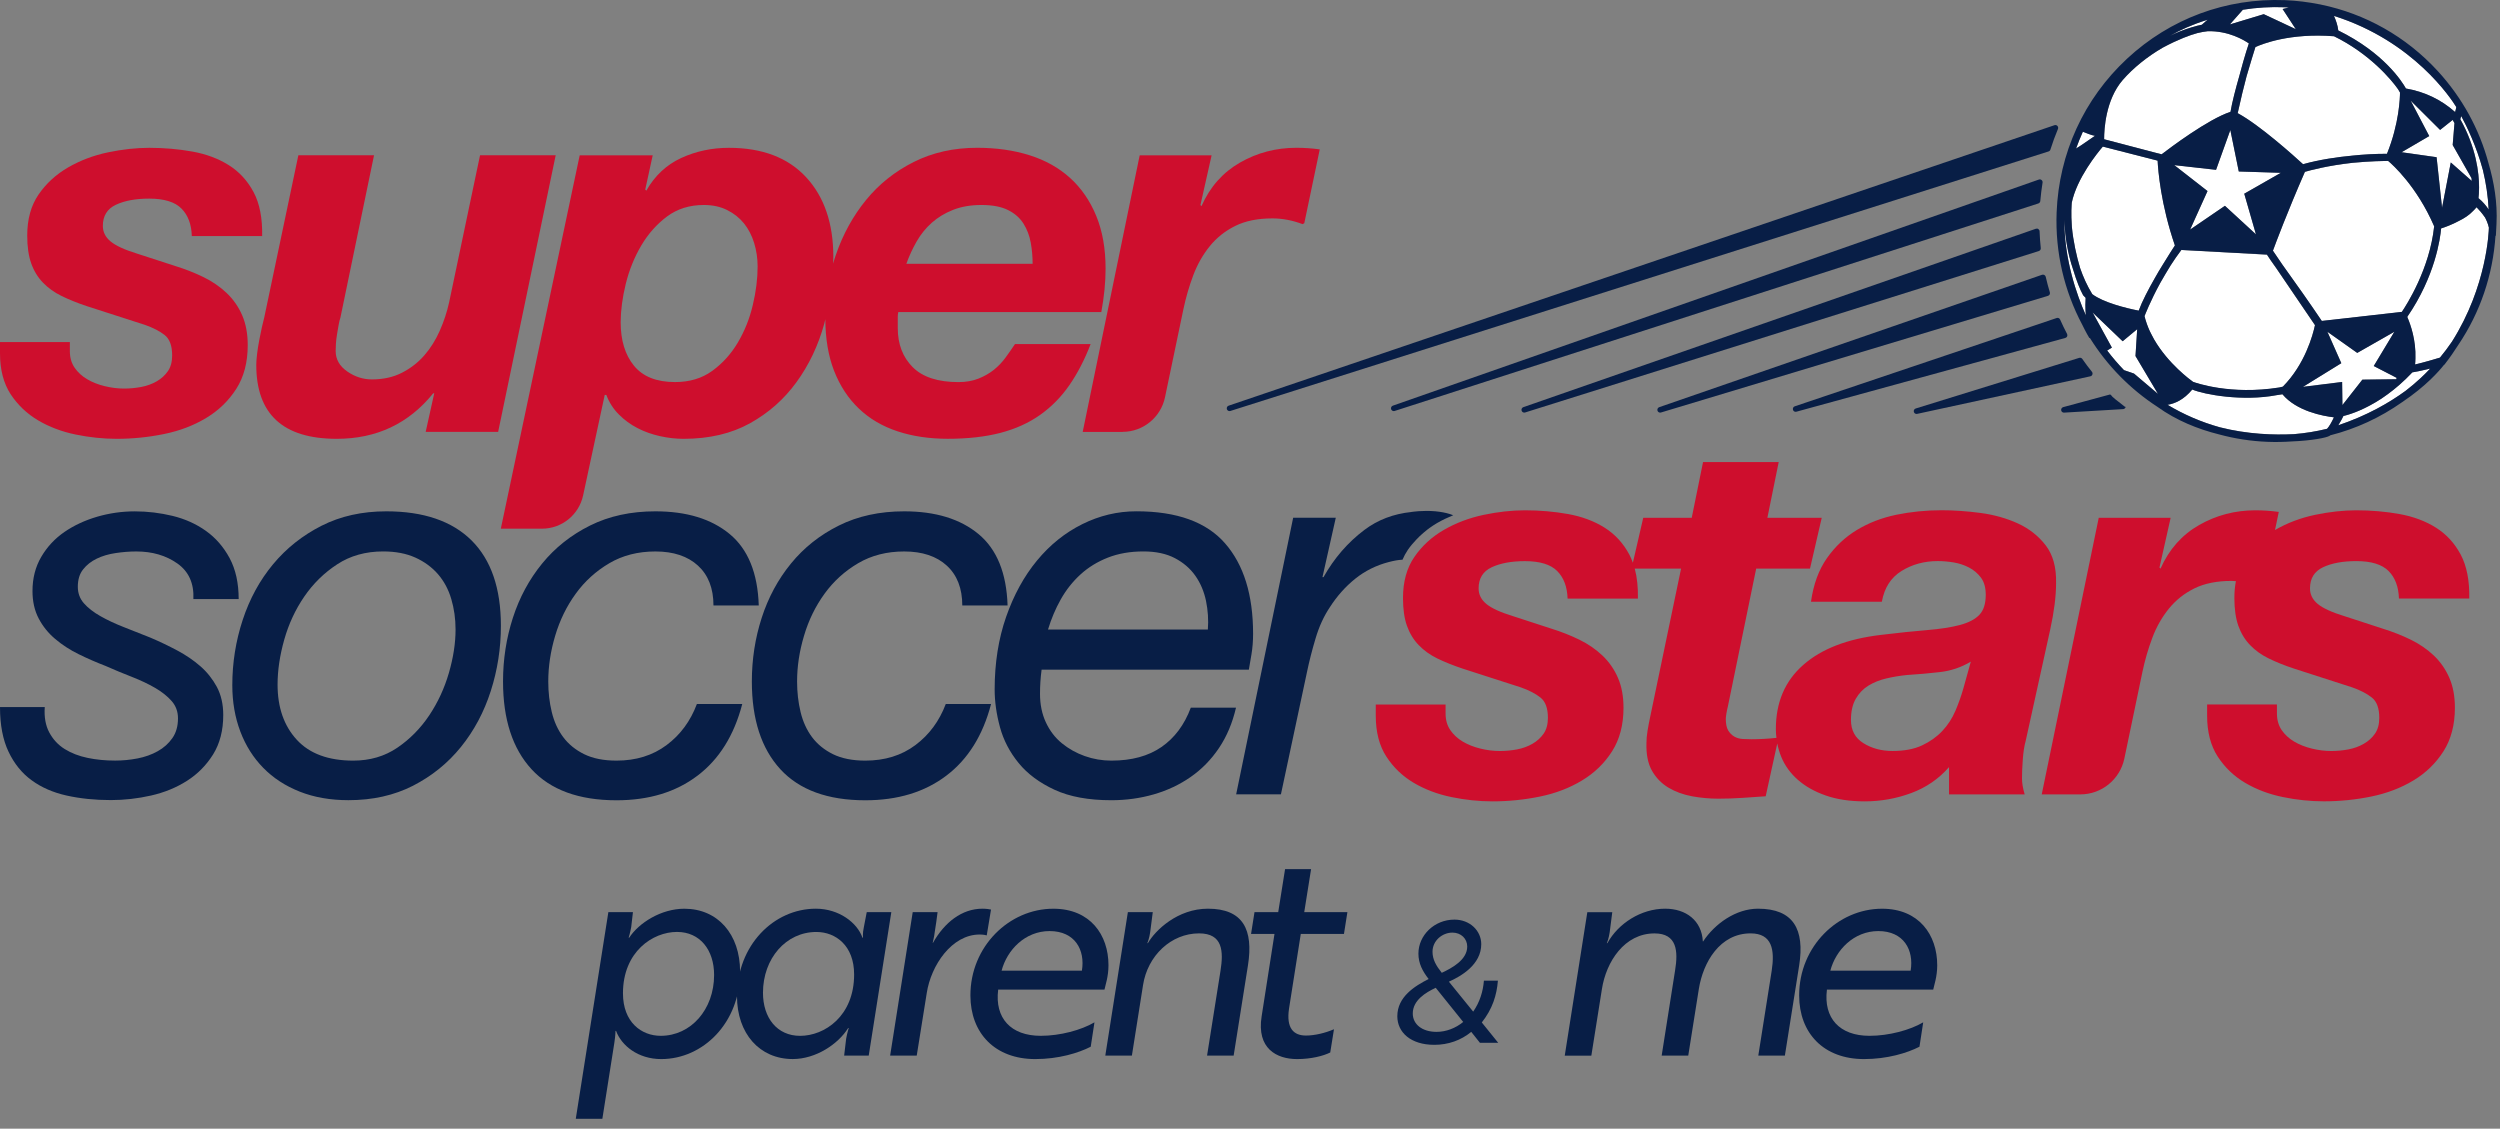 <svg xmlns="http://www.w3.org/2000/svg" width="237" height="107" viewBox="0 0 237 107" fill="none"><rect x="0" y="0" width="237" height="107" fill="#808080" stroke="none"/><g clip-path="url(#clip0_2786_29)"><path d="M196.412 21.497C196.542 22.868 196.851 24.261 197.195 25.411C197.476 26.236 197.851 27.077 198.347 27.881L198.35 27.884C199.368 28.67 201.607 29.229 202.75 29.447C203.067 28.576 203.666 27.435 204.279 26.361C204.509 25.951 204.76 25.52 205.038 25.08C205.564 24.215 206.011 23.527 206.18 23.266C204.841 19.372 204.587 16.141 204.542 15.227L204.24 15.148C203.137 14.866 199.661 13.974 199.347 13.895C198.827 14.502 196.893 16.887 196.4 19.221L196.403 19.227L196.394 19.327C196.391 19.351 196.316 20.216 196.412 21.497Z" fill="white"></path><path d="M232.682 11.67C232.639 11.591 232.597 11.513 232.549 11.434L232.512 11.367L231.319 12.317L228.526 9.537L230.291 12.899L227.668 14.432L230.989 14.905L231.506 19.694L232.334 15.4L234.32 17.151C234.314 17.069 234.311 16.981 234.301 16.893L232.512 13.746L232.682 11.67Z" fill="white"></path><path d="M196.811 14.08C197.437 13.707 197.999 13.267 198.603 12.875C198.18 12.805 197.836 12.62 197.455 12.49C197.219 13.012 197.004 13.543 196.811 14.08Z" fill="white"></path><path d="M210.081 16.095L206.119 15.652L209.272 18.11L207.621 21.764L210.922 19.509L213.865 22.216L212.753 18.362L216.226 16.38L212.236 16.256L211.435 12.323L210.081 16.095Z" fill="white"></path><path d="M234.999 18.814C235.398 19.151 235.701 19.518 235.93 19.867C235.864 18.595 235.679 17.345 235.386 16.128C234.761 13.81 233.824 11.913 233.331 11.006C233.304 11.097 233.271 11.194 233.238 11.297C234.737 13.989 235.021 16.374 235.021 17.779C235.021 18.228 234.993 18.562 234.966 18.783L234.999 18.814Z" fill="white"></path><path d="M234.776 19.645C234.673 19.773 234.555 19.897 234.431 20.016C234.078 20.395 233.609 20.695 233.132 20.929C232.437 21.305 231.76 21.548 231.418 21.654C231.337 22.604 230.853 26.179 228.215 30.03C228.215 30.039 228.212 30.045 228.212 30.054C228.532 30.797 229.04 32.254 228.982 33.969C228.979 34.202 228.964 34.39 228.949 34.551C229.786 34.36 230.877 34.032 231.309 33.902C231.714 33.413 232.095 32.907 232.449 32.385C235.785 27.113 235.939 21.885 235.945 21.576C235.93 21.503 235.846 21.117 235.592 20.632C235.284 20.189 234.993 19.864 234.776 19.645Z" fill="white"></path><path d="M199.474 13.161V13.203C199.821 13.294 202.877 14.098 204.258 14.46L204.926 14.63C205.666 14.059 209.311 11.304 211.454 10.603C211.602 9.711 211.949 8.381 212.306 7.143C212.814 5.216 213.185 4.145 213.191 4.13L213.194 4.118C212.693 3.775 211.236 2.91 209.29 2.962C208.975 2.995 208.649 3.056 208.314 3.138C207.621 3.326 206.53 3.717 205.025 4.521C203.602 5.347 202.242 6.427 201.23 7.598C199.61 9.474 199.474 12.275 199.474 13.161Z" fill="white"></path><path d="M208.734 2.348L209.278 1.872C207.788 2.333 206.621 2.873 205.72 3.398C206.4 3.068 207.083 2.798 207.742 2.603C208.165 2.467 208.495 2.391 208.734 2.348Z" fill="white"></path><path d="M217.459 41.157C218.526 41.069 219.577 40.9 220.605 40.648C220.813 40.432 221.061 39.98 221.255 39.561C220.212 39.44 217.716 38.979 216.374 37.373C216.189 37.404 216.008 37.431 215.827 37.458C212.587 38.071 208.948 37.401 207.827 36.924C207.02 37.904 206.162 38.266 205.479 38.372C207.011 39.294 208.679 40.02 210.447 40.505C213.046 41.17 215.582 41.255 217.459 41.157Z" fill="white"></path><path d="M226.344 37.379C225.951 37.674 225.564 37.925 225.187 38.144C223.73 39.009 222.585 39.337 222.155 39.437C222.083 39.604 221.938 39.883 221.666 40.317C224.41 39.394 226.516 38.174 228.049 37.051C228.541 36.672 229.022 36.269 229.481 35.841C229.795 35.549 230.095 35.246 230.385 34.94C229.484 35.161 228.916 35.261 228.689 35.297C227.888 36.15 227.091 36.833 226.344 37.379Z" fill="white"></path><path d="M197.694 28.901C197.694 28.682 197.706 28.461 197.718 28.236C197.639 28.163 197.567 28.091 197.503 28.015L197.485 27.994L197.47 27.969C197.192 27.465 196.853 26.622 196.545 25.593C195.983 23.945 195.781 22.38 195.714 21.211C195.705 21.072 195.696 20.929 195.69 20.79C195.69 20.796 195.69 20.805 195.69 20.811C195.69 24.61 196.866 27.942 197.733 29.89C197.709 29.578 197.694 29.244 197.694 28.901Z" fill="white"></path><path d="M223.074 14.751C224.047 14.651 225.129 14.581 226.29 14.584C227.456 11.707 227.523 9.24 227.523 8.776V8.77C227.499 8.721 227.435 8.612 227.338 8.457C226.71 7.559 224.64 5.089 221.273 3.441C221.27 3.441 221.267 3.438 221.264 3.438C217.093 3.11 214.452 4.172 213.817 4.464C213.648 4.995 213.312 6.069 212.98 7.228C212.726 8.184 212.436 9.358 212.137 10.73C214.237 11.862 217.507 14.812 218.335 15.573C219.91 15.13 221.62 14.887 223.074 14.751Z" fill="white"></path><path d="M204.209 32.193C205.545 34.496 207.658 36.035 207.897 36.205C208.135 36.296 211.442 37.48 216.081 36.739C216.186 36.715 216.292 36.691 216.398 36.663L216.41 36.66C218.504 34.545 219.251 31.781 219.456 30.828L215.784 25.426C215.37 24.841 215.071 24.416 214.902 24.143C214.588 24.128 207.706 23.751 206.787 23.703C206.419 24.191 206.074 24.689 205.76 25.183C205.458 25.678 205.119 26.243 204.79 26.822C203.829 28.576 203.309 29.942 203.3 29.966L203.294 29.984C203.412 30.479 203.587 30.952 203.792 31.404C203.916 31.641 204.052 31.908 204.209 32.193Z" fill="white"></path><path d="M230.759 21.457C229.118 17.658 226.8 15.597 226.395 15.257C226.021 15.257 224.697 15.275 223.05 15.433C220.647 15.694 218.928 16.168 218.504 16.292C216.815 20.155 215.727 23.068 215.473 23.769C215.521 23.845 215.875 24.364 216.365 25.083C216.501 25.274 216.646 25.475 216.8 25.693C217.652 26.883 218.813 28.509 220.106 30.427C221.037 30.321 227.426 29.602 227.698 29.571C228.133 28.925 230.333 25.508 230.759 21.457Z" fill="white"></path><path d="M221.261 1.508C221.442 1.917 221.623 2.427 221.666 2.885C225.99 5.004 227.713 7.735 228.082 8.39C229.883 8.703 231.412 9.443 232.745 10.621C232.815 10.378 232.842 10.232 232.857 10.15C232.382 9.373 228.81 3.896 221.261 1.508Z" fill="white"></path><path d="M222.062 38.399L223.953 35.989L227.169 35.95C227.187 35.877 227.184 35.889 227.199 35.816L225.032 34.697L226.988 31.447L223.467 33.453L220.635 31.447L221.956 34.427L218.32 36.669L222.034 36.205L222.062 38.399Z" fill="white"></path><path d="M204.578 37.343L202.445 33.753L202.605 31.207L201.227 32.351L198.389 29.632C198.389 29.632 198.389 29.632 198.386 29.635L200.208 32.955L199.758 33.228C200.253 33.881 200.785 34.5 201.354 35.088L202.303 35.413L204.578 37.343Z" fill="white"></path><path d="M212.623 0.923L211.393 2.315L214.603 1.344L217.643 2.768L216.392 0.856L216.984 0.713C216.851 0.707 216.718 0.692 216.582 0.689C215.247 0.634 213.92 0.716 212.623 0.923Z" fill="white"></path><path d="M112.888 67.088C112.284 68.711 111.356 69.952 110.111 70.814C108.865 71.676 107.282 72.107 105.363 72.107C104.486 72.107 103.646 71.964 102.836 71.676C102.029 71.388 101.304 70.984 100.663 70.459C100.023 69.934 99.518 69.275 99.149 68.481C98.777 67.685 98.593 66.781 98.593 65.768C98.593 64.991 98.644 64.229 98.744 63.486H118.391C118.458 63.112 118.543 62.624 118.642 62.014C118.742 61.407 118.793 60.764 118.793 60.087C118.793 56.4 117.911 53.544 116.14 51.514C114.372 49.484 111.57 48.471 107.729 48.471C105.943 48.471 104.235 48.877 102.604 49.688C100.972 50.498 99.539 51.648 98.309 53.138C97.079 54.625 96.103 56.409 95.377 58.488C94.655 60.566 94.293 62.858 94.293 65.361C94.293 66.511 94.462 67.704 94.797 68.936C95.133 70.171 95.722 71.303 96.565 72.334C97.405 73.366 98.545 74.21 99.974 74.871C101.407 75.533 103.199 75.861 105.354 75.861C106.768 75.861 108.116 75.672 109.394 75.302C110.676 74.929 111.836 74.383 112.879 73.654C113.922 72.929 114.816 72.016 115.557 70.917C116.297 69.819 116.835 68.541 117.173 67.088H112.888ZM100.564 56.816C101.068 55.92 101.691 55.135 102.431 54.458C103.172 53.781 104.039 53.25 105.033 52.859C106.028 52.47 107.146 52.276 108.394 52.276C109.573 52.276 110.567 52.488 111.374 52.91C112.184 53.335 112.831 53.89 113.32 54.585C113.807 55.277 114.142 56.072 114.33 56.967C114.514 57.863 114.574 58.767 114.505 59.68H99.352C99.657 58.667 100.059 57.714 100.564 56.816Z" fill="#081E46"></path><path d="M18.991 63.155C18.351 62.596 17.619 62.099 16.794 61.659C15.966 61.219 15.117 60.812 14.244 60.442C13.4 60.105 12.569 59.774 11.744 59.453C10.919 59.131 10.179 58.785 9.523 58.412C8.867 58.041 8.341 57.635 7.957 57.195C7.571 56.758 7.377 56.233 7.377 55.623C7.377 54.946 7.543 54.397 7.882 53.975C8.217 53.55 8.646 53.214 9.169 52.962C9.692 52.707 10.287 52.531 10.961 52.431C11.632 52.33 12.291 52.279 12.929 52.279C14.443 52.279 15.743 52.661 16.819 53.42C17.894 54.181 18.402 55.307 18.333 56.794H22.627C22.627 55.274 22.34 53.981 21.769 52.913C21.195 51.848 20.445 50.986 19.52 50.328C18.593 49.666 17.541 49.196 16.365 48.907C15.187 48.622 13.993 48.477 12.778 48.477C11.566 48.477 10.378 48.647 9.218 48.983C8.057 49.323 7.021 49.803 6.111 50.428C5.201 51.053 4.47 51.839 3.914 52.786C3.358 53.732 3.08 54.816 3.08 56.033C3.08 57.013 3.273 57.874 3.66 58.618C4.047 59.361 4.57 60.014 5.228 60.569C5.884 61.128 6.625 61.607 7.45 62.014C8.275 62.42 9.124 62.791 10 63.127C10.841 63.501 11.675 63.846 12.503 64.168C13.325 64.49 14.059 64.836 14.7 65.209C15.341 65.582 15.864 65.995 16.265 66.45C16.67 66.905 16.873 67.458 16.873 68.098C16.873 68.841 16.695 69.466 16.341 69.973C15.987 70.48 15.525 70.896 14.954 71.214C14.38 71.536 13.742 71.764 13.035 71.9C12.328 72.037 11.62 72.103 10.913 72.103C10.004 72.103 9.136 72.022 8.311 71.849C7.486 71.679 6.764 71.4 6.138 71.011C5.512 70.623 5.026 70.098 4.672 69.436C4.319 68.778 4.177 67.974 4.243 67.027H0C0 68.717 0.269 70.128 0.807 71.26C1.345 72.395 2.076 73.299 3.004 73.973C3.929 74.65 5.032 75.132 6.313 75.417C7.595 75.703 8.991 75.848 10.505 75.848C11.787 75.848 13.056 75.703 14.319 75.417C15.582 75.129 16.719 74.665 17.728 74.021C18.738 73.378 19.563 72.543 20.206 71.512C20.844 70.48 21.164 69.239 21.164 67.782C21.164 66.769 20.962 65.883 20.56 65.121C20.155 64.374 19.632 63.713 18.991 63.155Z" fill="#081E46"></path><path d="M63.188 70.638C61.873 71.618 60.293 72.107 58.44 72.107C57.228 72.107 56.21 71.903 55.385 71.5C54.56 71.093 53.895 70.553 53.39 69.876C52.885 69.2 52.523 68.404 52.305 67.491C52.084 66.578 51.976 65.616 51.976 64.602C51.976 63.182 52.193 61.738 52.632 60.266C53.07 58.794 53.717 57.468 54.578 56.285C55.436 55.101 56.497 54.139 57.76 53.396C59.023 52.652 60.48 52.279 62.13 52.279C63.847 52.279 65.195 52.728 66.171 53.623C67.147 54.518 67.637 55.781 67.637 57.401H71.931C71.832 54.324 70.913 52.07 69.178 50.631C67.443 49.193 65.095 48.474 62.13 48.474C59.806 48.474 57.742 48.923 55.944 49.818C54.143 50.713 52.626 51.915 51.398 53.42C50.169 54.925 49.244 56.64 48.621 58.57C47.998 60.496 47.687 62.508 47.687 64.605C47.687 68.189 48.588 70.963 50.389 72.923C52.19 74.883 54.877 75.867 58.446 75.867C61.511 75.867 64.071 75.09 66.123 73.533C68.178 71.979 69.592 69.712 70.366 66.739H66.065C65.461 68.356 64.503 69.658 63.188 70.638Z" fill="#081E46"></path><path d="M86.776 70.638C85.465 71.618 83.881 72.107 82.028 72.107C80.817 72.107 79.798 71.903 78.973 71.5C78.148 71.093 77.483 70.553 76.978 69.876C76.474 69.2 76.111 68.404 75.893 67.491C75.673 66.578 75.564 65.616 75.564 64.602C75.564 63.182 75.781 61.738 76.223 60.266C76.658 58.794 77.308 57.468 78.166 56.285C79.024 55.101 80.085 54.139 81.348 53.396C82.612 52.652 84.068 52.279 85.718 52.279C87.435 52.279 88.783 52.728 89.759 53.623C90.735 54.518 91.225 55.781 91.225 57.401H95.519C95.42 54.324 94.501 52.07 92.766 50.631C91.031 49.193 88.683 48.474 85.718 48.474C83.394 48.474 81.33 48.923 79.532 49.818C77.731 50.713 76.214 51.915 74.987 53.42C73.757 54.925 72.832 56.64 72.209 58.57C71.587 60.496 71.275 62.508 71.275 64.605C71.275 68.189 72.176 70.963 73.977 72.923C75.778 74.883 78.465 75.867 82.034 75.867C85.099 75.867 87.659 75.09 89.711 73.533C91.766 71.979 93.18 69.712 93.954 66.739H89.659C89.049 68.356 88.088 69.658 86.776 70.638Z" fill="#081E46"></path><path d="M36.62 48.474C34.329 48.474 32.283 48.929 30.482 49.842C28.681 50.756 27.148 51.972 25.885 53.493C24.622 55.013 23.664 56.773 23.008 58.767C22.352 60.764 22.023 62.824 22.023 64.954C22.023 66.544 22.277 68.007 22.781 69.342C23.286 70.677 24.011 71.828 24.954 72.789C25.897 73.754 27.049 74.507 28.415 75.047C29.778 75.587 31.319 75.857 33.036 75.857C35.326 75.857 37.363 75.402 39.15 74.489C40.933 73.575 42.45 72.353 43.695 70.814C44.94 69.275 45.883 67.509 46.524 65.513C47.164 63.519 47.485 61.455 47.485 59.325C47.485 55.775 46.557 53.08 44.707 51.235C42.849 49.396 40.156 48.474 36.62 48.474ZM42.556 63.789C42.135 65.243 41.513 66.587 40.688 67.822C39.86 69.057 38.85 70.08 37.657 70.89C36.46 71.7 35.072 72.107 33.489 72.107C31.132 72.107 29.346 71.448 28.134 70.128C26.922 68.808 26.314 67.069 26.314 64.903C26.314 63.552 26.526 62.132 26.946 60.642C27.366 59.155 27.998 57.793 28.841 56.561C29.684 55.329 30.727 54.303 31.972 53.493C33.217 52.679 34.668 52.276 36.318 52.276C37.496 52.276 38.515 52.47 39.373 52.858C40.231 53.247 40.948 53.772 41.519 54.43C42.09 55.089 42.513 55.875 42.782 56.788C43.051 57.699 43.187 58.664 43.187 59.677C43.187 60.967 42.976 62.339 42.556 63.789Z" fill="#081E46"></path><path d="M3.612 39.849C4.672 40.474 5.86 40.923 7.172 41.194C8.486 41.464 9.78 41.6 11.061 41.6C12.575 41.6 14.074 41.449 15.555 41.145C17.036 40.842 18.366 40.335 19.544 39.625C20.723 38.915 21.675 37.995 22.401 36.86C23.123 35.728 23.485 34.348 23.485 32.727C23.485 31.644 23.31 30.697 22.957 29.887C22.603 29.074 22.113 28.373 21.491 27.781C20.868 27.189 20.146 26.692 19.321 26.285C18.493 25.878 17.595 25.523 16.619 25.22L13.032 24.055C11.82 23.681 10.967 23.293 10.481 22.886C9.991 22.48 9.75 21.991 9.75 21.414C9.75 20.468 10.161 19.8 10.986 19.412C11.811 19.023 12.862 18.829 14.144 18.829C15.558 18.829 16.577 19.142 17.199 19.767C17.822 20.392 18.151 21.263 18.184 22.379H24.852C24.885 20.689 24.616 19.302 24.045 18.222C23.47 17.142 22.688 16.286 21.696 15.661C20.702 15.036 19.551 14.605 18.236 14.368C16.924 14.132 15.558 14.013 14.147 14.013C12.902 14.013 11.596 14.159 10.233 14.444C8.87 14.729 7.613 15.206 6.471 15.864C5.325 16.523 4.391 17.378 3.666 18.425C2.941 19.475 2.581 20.777 2.581 22.331C2.581 23.381 2.708 24.258 2.959 24.968C3.21 25.678 3.581 26.285 4.071 26.792C4.557 27.298 5.147 27.723 5.839 28.06C6.531 28.397 7.329 28.722 8.238 29.025L13.745 30.8C14.519 31.073 15.141 31.392 15.613 31.765C16.084 32.139 16.32 32.779 16.32 33.692C16.32 34.302 16.184 34.8 15.915 35.188C15.646 35.577 15.292 35.898 14.854 36.15C14.416 36.405 13.926 36.581 13.388 36.684C12.847 36.784 12.312 36.836 11.771 36.836C11.164 36.836 10.55 36.76 9.928 36.608C9.305 36.457 8.749 36.238 8.263 35.95C7.773 35.662 7.377 35.3 7.075 34.861C6.773 34.42 6.622 33.895 6.622 33.289V32.427H0V33.492C0 35.049 0.338 36.341 1.009 37.373C1.683 38.393 2.551 39.221 3.612 39.849Z" fill="#CE0E2D"></path><path d="M24.573 32.266C24.489 32.706 24.422 33.137 24.371 33.559C24.32 33.984 24.295 34.33 24.295 34.6C24.295 39.267 26.837 41.6 31.923 41.6C35.695 41.6 38.742 40.162 41.066 37.288H41.165L40.355 40.939H47.225L52.68 14.717H45.508L42.577 28.664C42.374 29.578 42.081 30.473 41.691 31.353C41.304 32.233 40.815 33.01 40.228 33.686C39.639 34.363 38.932 34.912 38.107 35.334C37.282 35.759 36.333 35.968 35.254 35.968C34.414 35.968 33.628 35.713 32.906 35.206C32.183 34.7 31.821 34.056 31.821 33.28C31.821 33.11 31.83 32.882 31.845 32.594C31.863 32.306 31.896 32.011 31.948 31.705C31.999 31.401 32.047 31.104 32.099 30.819C32.15 30.53 32.211 30.288 32.277 30.084L35.459 14.717H28.285L25.054 30.084C24.988 30.321 24.912 30.634 24.827 31.022C24.743 31.41 24.655 31.826 24.573 32.266Z" fill="#CE0E2D"></path><path d="M51.389 50.118C53.263 50.118 54.883 48.804 55.279 46.965L57.328 37.44H57.479C57.748 38.15 58.144 38.766 58.667 39.291C59.19 39.816 59.779 40.247 60.435 40.584C61.09 40.924 61.798 41.175 62.556 41.345C63.312 41.515 64.064 41.6 64.805 41.6C67.228 41.6 69.326 41.109 71.094 40.129C72.862 39.148 74.334 37.847 75.512 36.223C76.691 34.6 77.567 32.758 78.139 30.694C78.178 30.552 78.205 30.406 78.241 30.263C78.251 32.123 78.525 33.756 79.073 35.158C79.629 36.578 80.411 37.771 81.421 38.733C82.43 39.698 83.651 40.414 85.081 40.887C86.51 41.361 88.103 41.597 89.856 41.597C91.742 41.597 93.398 41.409 94.83 41.039C96.263 40.666 97.514 40.101 98.593 39.34C99.669 38.578 100.597 37.64 101.37 36.523C102.144 35.407 102.818 34.108 103.392 32.618H96.22C95.951 33.025 95.655 33.447 95.335 33.886C95.015 34.327 94.646 34.715 94.223 35.055C93.803 35.392 93.313 35.671 92.76 35.892C92.204 36.111 91.572 36.223 90.865 36.223C88.913 36.223 87.465 35.75 86.522 34.803C85.579 33.856 85.108 32.621 85.108 31.101V30.442V30.036C85.108 29.899 85.123 29.747 85.159 29.581H104.405C104.673 28.127 104.809 26.758 104.809 25.472C104.809 23.578 104.516 21.912 103.927 20.477C103.338 19.041 102.513 17.84 101.452 16.875C100.391 15.913 99.11 15.194 97.611 14.72C96.112 14.247 94.456 14.01 92.636 14.01C90.412 14.01 88.408 14.459 86.625 15.355C84.839 16.25 83.334 17.451 82.104 18.957C80.874 20.462 79.925 22.185 79.251 24.131C79.151 24.416 79.06 24.704 78.979 24.992C78.985 24.78 79 24.57 79 24.358C79 21.181 78.142 18.662 76.422 16.802C74.705 14.945 72.263 14.013 69.099 14.013C67.482 14.013 65.974 14.335 64.578 14.978C63.182 15.622 62.076 16.653 61.272 18.073L61.169 17.97L61.876 14.726H54.955L47.478 50.118H51.389ZM86.903 22.883C87.29 22.207 87.77 21.615 88.342 21.108C88.913 20.601 89.587 20.195 90.363 19.891C91.137 19.588 92.032 19.433 93.041 19.433C94.084 19.433 94.927 19.594 95.568 19.916C96.208 20.237 96.695 20.668 97.033 21.208C97.369 21.751 97.599 22.349 97.716 23.008C97.834 23.669 97.892 24.334 97.892 25.011H85.921C86.187 24.27 86.513 23.56 86.903 22.883ZM59.322 26.913C59.643 25.611 60.129 24.404 60.785 23.287C61.441 22.173 62.26 21.251 63.236 20.522C64.212 19.797 65.373 19.433 66.721 19.433C67.561 19.433 68.304 19.594 68.942 19.916C69.583 20.237 70.112 20.659 70.535 21.184C70.955 21.709 71.275 22.325 71.493 23.035C71.71 23.745 71.822 24.488 71.822 25.265C71.822 26.416 71.671 27.632 71.366 28.916C71.064 30.203 70.592 31.383 69.951 32.466C69.311 33.55 68.501 34.445 67.528 35.155C66.552 35.865 65.373 36.22 63.992 36.22C62.242 36.22 60.945 35.704 60.102 34.672C59.259 33.641 58.839 32.263 58.839 30.539C58.845 29.426 59.002 28.218 59.322 26.913Z" fill="#CE0E2D"></path><path d="M106.42 40.939C108.364 40.939 110.044 39.57 110.443 37.658L112.184 29.326C112.419 28.209 112.731 27.138 113.118 26.106C113.504 25.074 114.027 24.155 114.683 23.341C115.339 22.531 116.149 21.888 117.107 21.415C118.065 20.941 119.234 20.704 120.619 20.704C121.574 20.704 122.532 20.887 123.487 21.248C123.556 21.211 123.58 21.196 123.647 21.16L125.113 14.162C124.372 14.059 123.632 14.01 122.891 14.01C120.972 14.01 119.195 14.475 117.563 15.406C115.931 16.338 114.71 17.712 113.9 19.539L113.801 19.439L114.861 14.723H108.043L102.64 40.945H106.42V40.939Z" fill="#CE0E2D"></path><path d="M192.036 70.231L194.36 59.683C194.729 57.993 194.916 56.521 194.916 55.271C194.949 53.784 194.62 52.592 193.931 51.697C193.239 50.801 192.356 50.106 191.28 49.615C190.202 49.126 189.023 48.795 187.745 48.626C186.466 48.456 185.236 48.371 184.057 48.371C182.574 48.371 181.144 48.516 179.763 48.801C178.382 49.09 177.137 49.572 176.024 50.246C174.912 50.923 173.969 51.809 173.196 52.91C172.422 54.009 171.914 55.386 171.682 57.043H178.4C178.636 55.723 179.258 54.752 180.268 54.127C181.277 53.502 182.422 53.19 183.704 53.19C184.175 53.19 184.671 53.232 185.194 53.317C185.717 53.402 186.203 53.563 186.66 53.799C187.113 54.036 187.494 54.358 187.796 54.761C188.098 55.168 188.249 55.708 188.249 56.385C188.249 57.228 188.047 57.863 187.645 58.285C187.24 58.709 186.626 59.028 185.801 59.249C184.976 59.468 183.94 59.629 182.694 59.732C181.449 59.832 179.984 59.987 178.3 60.19C175.136 60.563 172.685 61.507 170.953 63.031C169.215 64.551 168.351 66.581 168.351 69.118C168.351 69.4 168.372 69.676 168.406 69.949C167.626 70.034 166.837 70.08 166.03 70.08C165.761 70.08 165.483 70.071 165.196 70.055C164.909 70.037 164.649 69.961 164.413 69.828C164.177 69.691 163.984 69.497 163.833 69.245C163.682 68.99 163.606 68.629 163.606 68.156C163.606 68.053 163.624 67.895 163.658 67.673C163.691 67.455 163.742 67.209 163.809 66.939L166.486 53.906H171.588L172.7 49.087H167.547L168.62 43.807H161.448L160.376 49.087H155.779L154.797 53.347C154.7 53.08 154.591 52.825 154.467 52.586C153.893 51.505 153.11 50.65 152.119 50.024C151.125 49.399 149.97 48.968 148.659 48.732C147.344 48.495 145.981 48.377 144.566 48.377C143.321 48.377 142.016 48.522 140.653 48.808C139.29 49.096 138.032 49.569 136.89 50.228C135.745 50.886 134.811 51.742 134.089 52.789C133.363 53.839 133.004 55.141 133.004 56.694C133.004 57.744 133.127 58.621 133.381 59.331C133.635 60.041 134.004 60.648 134.493 61.155C134.98 61.662 135.569 62.087 136.261 62.424C136.954 62.76 137.751 63.082 138.661 63.386L144.168 65.161C144.941 65.431 145.564 65.752 146.035 66.126C146.507 66.499 146.742 67.139 146.742 68.053C146.742 68.66 146.606 69.16 146.337 69.549C146.068 69.937 145.715 70.259 145.277 70.511C144.838 70.766 144.349 70.942 143.811 71.045C143.27 71.145 142.732 71.196 142.194 71.196C141.587 71.196 140.973 71.121 140.351 70.969C139.728 70.817 139.172 70.596 138.682 70.31C138.193 70.022 137.8 69.661 137.495 69.221C137.192 68.781 137.041 68.256 137.041 67.649V66.787H130.423V67.852C130.423 69.409 130.761 70.702 131.432 71.734C132.106 72.765 132.973 73.594 134.034 74.219C135.095 74.844 136.283 75.293 137.597 75.563C138.909 75.833 140.205 75.97 141.487 75.97C143.001 75.97 144.5 75.818 145.981 75.515C147.465 75.211 148.791 74.704 149.97 73.991C151.149 73.281 152.101 72.362 152.823 71.227C153.545 70.095 153.908 68.714 153.908 67.094C153.908 66.01 153.733 65.064 153.379 64.253C153.026 63.443 152.536 62.739 151.913 62.147C151.291 61.556 150.566 61.058 149.74 60.651C148.912 60.245 148.015 59.89 147.039 59.586L143.454 58.418C142.242 58.048 141.39 57.656 140.904 57.253C140.414 56.846 140.172 56.358 140.172 55.781C140.172 54.834 140.583 54.167 141.411 53.778C142.233 53.39 143.288 53.196 144.566 53.196C145.981 53.196 146.999 53.508 147.622 54.133C148.244 54.758 148.574 55.629 148.607 56.746H155.274C155.295 55.678 155.196 54.731 154.975 53.906H159.366L156.438 67.953C156.338 68.426 156.25 68.872 156.184 69.297C156.114 69.719 156.084 70.101 156.084 70.438C156.051 71.521 156.226 72.398 156.613 73.075C157 73.751 157.523 74.283 158.178 74.674C158.834 75.062 159.575 75.332 160.4 75.487C161.225 75.639 162.059 75.715 162.899 75.715C163.673 75.715 164.431 75.688 165.172 75.639L167.387 75.487L168.484 70.483C168.569 70.911 168.693 71.327 168.856 71.734C169.194 72.562 169.717 73.29 170.424 73.915C171.132 74.54 172.014 75.041 173.075 75.411C174.136 75.785 175.375 75.97 176.786 75.97C178.3 75.97 179.766 75.706 181.18 75.184C182.595 74.659 183.788 73.84 184.768 72.723V75.311H191.939C191.77 74.738 191.685 74.228 191.685 73.791C191.685 73.284 191.71 72.683 191.761 71.992C191.812 71.287 191.903 70.705 192.036 70.231ZM186.128 65.261C185.925 65.971 185.674 66.681 185.372 67.391C185.067 68.101 184.656 68.735 184.133 69.294C183.61 69.852 182.969 70.307 182.214 70.662C181.455 71.017 180.521 71.193 179.412 71.193C178.367 71.193 177.448 70.948 176.659 70.456C175.867 69.968 175.471 69.233 175.471 68.25C175.471 67.44 175.622 66.772 175.925 66.247C176.23 65.722 176.623 65.309 177.112 65.006C177.602 64.703 178.164 64.475 178.805 64.32C179.446 64.168 180.101 64.059 180.775 63.992C181.821 63.926 182.864 63.832 183.906 63.713C184.949 63.595 185.925 63.264 186.835 62.724L186.128 65.261Z" fill="#CE0E2D"></path><path d="M235.918 15.5C235.057 12.262 233.419 9.261 231.092 6.727C228.097 3.468 224.241 1.302 220 0.431L219.919 0.409L219.922 0.416C218.84 0.197 217.734 0.06 216.607 0.015C211.043 -0.204 205.73 1.766 201.644 5.565C197.558 9.364 195.188 14.535 194.968 20.128C194.82 23.96 195.708 27.596 197.385 30.761C197.757 31.526 198.035 31.987 198.077 32.054L198.12 32.035C199.749 34.651 201.937 36.885 204.518 38.563C206.322 39.862 208.359 40.681 210.369 41.182C211.844 41.582 213.385 41.825 214.975 41.886C215.736 41.916 216.492 41.901 217.244 41.849C219.178 41.773 220.55 41.494 220.832 41.324C220.859 41.306 220.886 41.285 220.913 41.267L220.925 41.264C223.355 40.648 225.652 39.585 227.725 38.123C229.992 36.605 231.252 35.149 231.69 34.59L231.72 34.581L231.787 34.496C232.255 33.893 232.676 33.286 233.056 32.682C235.114 29.629 236.329 26.079 236.574 22.322L236.607 22.38L236.668 21.211C236.774 19.193 236.42 17.215 235.918 15.5ZM232.449 32.384C232.095 32.906 231.714 33.413 231.309 33.902C230.877 34.035 229.786 34.36 228.949 34.551C228.967 34.39 228.979 34.202 228.982 33.968C229.04 32.254 228.535 30.797 228.212 30.054C228.212 30.045 228.215 30.039 228.215 30.03C230.853 26.179 231.337 22.604 231.418 21.654C231.76 21.548 232.434 21.305 233.132 20.929C233.609 20.695 234.078 20.392 234.431 20.016C234.555 19.897 234.67 19.776 234.776 19.645C234.994 19.864 235.284 20.189 235.592 20.632C235.843 21.117 235.93 21.503 235.946 21.575C235.939 21.888 235.782 27.116 232.449 32.384ZM233.232 11.297C233.265 11.191 233.298 11.094 233.325 11.006C233.818 11.913 234.755 13.813 235.38 16.128C235.674 17.348 235.861 18.599 235.924 19.867C235.695 19.515 235.395 19.151 234.994 18.814L234.957 18.784C234.984 18.562 235.012 18.228 235.012 17.779C235.018 16.377 234.731 13.992 233.232 11.297ZM234.301 16.893C234.307 16.981 234.314 17.066 234.32 17.151L232.334 15.4L231.506 19.694L230.989 14.905L227.668 14.432L230.291 12.9L228.529 9.537L231.322 12.317L232.515 11.367L232.552 11.434C232.597 11.513 232.639 11.592 232.685 11.671L232.515 13.746L234.301 16.893ZM196.4 19.224C196.89 16.89 198.827 14.505 199.347 13.898C199.661 13.977 203.137 14.866 204.24 15.151L204.542 15.23C204.587 16.143 204.841 19.375 206.18 23.269C206.011 23.53 205.563 24.218 205.038 25.083C204.76 25.523 204.509 25.954 204.279 26.364C203.665 27.438 203.067 28.579 202.75 29.45C201.607 29.232 199.368 28.673 198.349 27.887L198.346 27.884C197.851 27.077 197.479 26.239 197.195 25.414C196.85 24.264 196.542 22.868 196.412 21.5C196.316 20.216 196.394 19.351 196.394 19.333L196.403 19.233L196.4 19.224ZM196.811 14.08C197.005 13.543 197.219 13.009 197.455 12.49C197.836 12.623 198.18 12.806 198.603 12.875C197.999 13.27 197.437 13.71 196.811 14.08ZM212.236 16.256L216.226 16.383L212.756 18.365L213.865 22.219L210.922 19.512L207.622 21.767L209.272 18.113L206.12 15.655L210.082 16.101L211.436 12.326L212.236 16.256ZM212.131 10.727C212.43 9.355 212.72 8.181 212.974 7.225C213.309 6.066 213.645 4.995 213.811 4.461C214.446 4.169 217.087 3.11 221.258 3.435C221.261 3.435 221.264 3.438 221.267 3.438C224.636 5.086 226.704 7.556 227.332 8.454C227.432 8.612 227.492 8.718 227.517 8.767V8.77C227.517 9.237 227.45 11.701 226.284 14.578C225.123 14.578 224.041 14.645 223.068 14.745C221.617 14.881 219.904 15.124 218.326 15.564C217.501 14.808 214.231 11.862 212.131 10.727ZM203.306 29.957C203.315 29.936 203.835 28.567 204.796 26.813C205.125 26.233 205.464 25.669 205.766 25.174C206.08 24.683 206.425 24.185 206.793 23.694C207.712 23.745 214.591 24.118 214.908 24.134C215.077 24.407 215.373 24.834 215.791 25.417L219.462 30.819C219.26 31.771 218.51 34.536 216.416 36.651L216.404 36.654C216.298 36.681 216.192 36.706 216.087 36.73C211.448 37.47 208.141 36.284 207.903 36.196C207.661 36.026 205.551 34.487 204.216 32.184C204.058 31.902 203.922 31.632 203.801 31.386C203.596 30.934 203.424 30.46 203.303 29.966L203.306 29.957ZM221.956 34.43L220.635 31.45L223.467 33.456L226.988 31.45L225.032 34.7L227.199 35.819C227.181 35.892 227.184 35.88 227.169 35.953L223.953 35.992L222.062 38.402L222.034 36.211L218.32 36.675L221.956 34.43ZM220.106 30.424C218.816 28.506 217.652 26.88 216.8 25.69C216.643 25.472 216.501 25.268 216.365 25.08C215.878 24.361 215.525 23.842 215.473 23.766C215.73 23.068 216.818 20.152 218.504 16.289C218.928 16.165 220.647 15.691 223.05 15.43C224.697 15.273 226.018 15.258 226.395 15.254C226.8 15.594 229.118 17.655 230.759 21.454C230.33 25.505 228.133 28.922 227.695 29.565C227.423 29.599 221.037 30.318 220.106 30.424ZM232.745 10.621C231.409 9.443 229.88 8.703 228.082 8.39C227.716 7.735 225.99 5.007 221.666 2.886C221.623 2.427 221.442 1.918 221.261 1.508C228.81 3.893 232.382 9.37 232.857 10.147C232.842 10.232 232.815 10.378 232.745 10.621ZM216.984 0.713L216.392 0.856L217.643 2.767L214.603 1.344L211.393 2.315L212.623 0.922C213.92 0.716 215.244 0.634 216.582 0.689C216.718 0.692 216.851 0.707 216.984 0.713ZM209.278 1.869L208.734 2.345C208.495 2.388 208.166 2.467 207.739 2.6C207.081 2.795 206.401 3.065 205.718 3.395C206.621 2.87 207.788 2.333 209.278 1.869ZM205.022 4.518C206.528 3.714 207.615 3.323 208.311 3.134C208.646 3.053 208.975 2.992 209.287 2.958C211.233 2.907 212.69 3.772 213.191 4.115L213.188 4.127C213.182 4.142 212.811 5.213 212.303 7.14C211.946 8.381 211.599 9.707 211.451 10.599C209.308 11.303 205.663 14.059 204.923 14.626L204.255 14.456C202.874 14.092 199.815 13.291 199.471 13.2V13.158C199.471 12.268 199.607 9.471 201.224 7.592C202.239 6.424 203.599 5.344 205.022 4.518ZM195.69 20.786C195.696 20.926 195.705 21.069 195.714 21.208C195.778 22.373 195.98 23.942 196.545 25.59C196.853 26.619 197.192 27.462 197.47 27.966L197.485 27.99L197.503 28.012C197.567 28.087 197.639 28.16 197.718 28.233C197.703 28.455 197.694 28.679 197.694 28.898C197.694 29.241 197.712 29.574 197.736 29.887C196.869 27.939 195.693 24.604 195.693 20.808C195.69 20.802 195.69 20.793 195.69 20.786ZM199.758 33.228L200.208 32.955L198.386 29.635C198.386 29.635 198.386 29.635 198.389 29.632L201.227 32.351L202.605 31.207L202.445 33.753L204.578 37.343L202.302 35.416L201.354 35.091C200.785 34.502 200.253 33.883 199.758 33.228ZM205.479 38.375C206.159 38.268 207.017 37.907 207.827 36.927C208.948 37.404 212.587 38.074 215.827 37.461C216.008 37.434 216.189 37.407 216.374 37.376C217.716 38.981 220.215 39.44 221.255 39.564C221.064 39.983 220.816 40.432 220.605 40.651C219.577 40.902 218.526 41.075 217.459 41.16C215.582 41.257 213.046 41.172 210.447 40.511C208.679 40.019 207.011 39.294 205.479 38.375ZM229.481 35.841C229.022 36.269 228.541 36.672 228.049 37.052C226.513 38.174 224.407 39.394 221.666 40.317C221.938 39.88 222.08 39.601 222.155 39.437C222.581 39.337 223.727 39.009 225.187 38.144C225.564 37.925 225.951 37.674 226.344 37.379C227.094 36.833 227.888 36.153 228.689 35.301C228.916 35.267 229.484 35.164 230.385 34.943C230.095 35.249 229.795 35.55 229.481 35.841Z" fill="#081E46"></path><path d="M195.4 38.903C195.424 39.027 195.533 39.118 195.66 39.118L201.281 38.784C201.387 38.772 201.474 38.7 201.505 38.599C201.535 38.499 201.505 38.621 201.426 38.551C201.136 38.299 200.54 37.883 200.265 37.619C200.196 37.555 200.099 37.376 200.012 37.401L195.59 38.596C195.457 38.633 195.376 38.769 195.4 38.903Z" fill="#081E46"></path><path d="M157.381 39.115C157.408 39.115 157.432 39.112 157.456 39.106L194.149 28.045C194.215 28.024 194.273 27.978 194.306 27.918C194.339 27.854 194.345 27.781 194.327 27.714C194.191 27.274 194.064 26.792 193.934 26.24C193.916 26.167 193.871 26.103 193.801 26.067C193.735 26.033 193.659 26.024 193.587 26.048L157.296 38.599C157.16 38.645 157.085 38.794 157.13 38.933C157.166 39.042 157.266 39.115 157.381 39.115Z" fill="#081E46"></path><path d="M195.297 30.291C195.243 30.163 195.101 30.102 194.971 30.148L170.14 38.52C170.004 38.569 169.932 38.711 169.974 38.851C170.007 38.963 170.11 39.039 170.225 39.039C170.249 39.039 170.273 39.036 170.298 39.03L195.796 32.035C195.871 32.014 195.938 31.959 195.968 31.884C195.998 31.811 195.995 31.726 195.959 31.656C195.729 31.225 195.509 30.767 195.297 30.291Z" fill="#081E46"></path><path d="M197.403 34.026C197.337 33.932 197.213 33.892 197.107 33.926L181.606 38.726C181.47 38.772 181.395 38.915 181.434 39.048C181.464 39.163 181.57 39.242 181.688 39.242C181.709 39.242 181.727 39.239 181.745 39.236L198.168 35.674C198.259 35.652 198.331 35.589 198.358 35.501C198.389 35.413 198.374 35.319 198.316 35.246C198.002 34.86 197.697 34.451 197.403 34.026Z" fill="#081E46"></path><path d="M144.5 39.115C144.527 39.115 144.551 39.112 144.579 39.103L193.281 23.8C193.402 23.76 193.481 23.642 193.465 23.517C193.411 23.008 193.372 22.471 193.351 21.924C193.348 21.839 193.305 21.764 193.236 21.715C193.166 21.666 193.082 21.657 193 21.685L144.412 38.599C144.276 38.645 144.204 38.796 144.249 38.933C144.285 39.042 144.385 39.115 144.5 39.115Z" fill="#081E46"></path><path d="M193.42 19.054C193.472 18.459 193.544 17.876 193.635 17.315C193.65 17.224 193.617 17.127 193.544 17.069C193.472 17.009 193.372 16.987 193.287 17.021L132.043 38.457C131.907 38.505 131.831 38.654 131.879 38.791C131.916 38.9 132.015 38.972 132.13 38.972C132.157 38.972 132.185 38.969 132.212 38.96L193.236 19.288C193.339 19.251 193.411 19.163 193.42 19.054Z" fill="#081E46"></path><path d="M116.309 38.79C116.345 38.9 116.445 38.972 116.56 38.972C116.587 38.972 116.611 38.969 116.638 38.96L194.206 14.356C194.288 14.329 194.351 14.265 194.378 14.183C194.59 13.513 194.832 12.851 195.095 12.223C195.134 12.126 195.116 12.014 195.043 11.938C194.971 11.862 194.862 11.832 194.765 11.868L116.478 38.457C116.339 38.502 116.264 38.651 116.309 38.79Z" fill="#081E46"></path><path d="M220.224 53.775C221.046 53.386 222.101 53.192 223.379 53.192C224.794 53.192 225.812 53.505 226.435 54.13C227.057 54.755 227.387 55.626 227.42 56.743H234.087C234.12 55.053 233.851 53.666 233.28 52.585C232.706 51.505 231.923 50.649 230.932 50.024C229.937 49.399 228.786 48.968 227.471 48.731C226.157 48.495 224.794 48.377 223.379 48.377C222.134 48.377 220.828 48.522 219.465 48.807C218.102 49.096 216.845 49.569 215.703 50.227C215.691 50.234 215.682 50.243 215.67 50.249L216.029 48.528C215.289 48.428 214.548 48.377 213.808 48.377C211.889 48.377 210.112 48.841 208.48 49.772C206.845 50.704 205.627 52.079 204.817 53.905L204.717 53.805L205.778 49.087H198.96L193.556 75.308H197.219C199.235 75.308 200.976 73.888 201.39 71.906L203.103 63.692C203.339 62.575 203.65 61.504 204.037 60.472C204.424 59.44 204.947 58.518 205.603 57.708C206.258 56.898 207.068 56.254 208.026 55.781C208.987 55.307 210.157 55.071 211.538 55.071C211.68 55.071 211.822 55.083 211.964 55.092C211.868 55.593 211.819 56.127 211.819 56.694C211.819 57.744 211.946 58.621 212.197 59.331C212.451 60.041 212.82 60.648 213.309 61.155C213.796 61.662 214.385 62.087 215.077 62.423C215.766 62.76 216.567 63.085 217.477 63.385L222.98 65.16C223.754 65.431 224.376 65.752 224.848 66.126C225.322 66.499 225.555 67.139 225.555 68.052C225.555 68.659 225.419 69.16 225.15 69.549C224.881 69.937 224.528 70.259 224.089 70.51C223.651 70.765 223.162 70.941 222.624 71.044C222.083 71.145 221.545 71.196 221.007 71.196C220.402 71.196 219.786 71.12 219.163 70.966C218.541 70.814 217.985 70.595 217.495 70.307C217.005 70.019 216.612 69.658 216.307 69.218C216.005 68.778 215.854 68.253 215.854 67.646V66.784H209.235V67.849C209.235 69.406 209.574 70.699 210.245 71.73C210.919 72.762 211.786 73.591 212.847 74.216C213.908 74.841 215.095 75.29 216.41 75.56C217.722 75.83 219.018 75.966 220.3 75.966C221.814 75.966 223.313 75.815 224.794 75.511C226.277 75.208 227.604 74.701 228.786 73.991C229.964 73.281 230.913 72.362 231.639 71.227C232.361 70.095 232.724 68.714 232.724 67.094C232.724 66.01 232.548 65.063 232.195 64.253C231.841 63.443 231.352 62.742 230.729 62.147C230.107 61.556 229.381 61.058 228.556 60.651C227.728 60.245 226.83 59.889 225.854 59.586L222.27 58.418C221.058 58.048 220.206 57.656 219.719 57.252C219.23 56.846 218.988 56.357 218.988 55.781C218.988 54.831 219.399 54.163 220.224 53.775Z" fill="#CE0E2D"></path><path d="M132.889 53.065C132.907 53.065 132.934 53.062 132.955 53.062C133.1 52.731 133.267 52.416 133.466 52.124C133.708 51.772 133.983 51.454 134.273 51.147C134.478 50.929 134.699 50.719 134.929 50.522C135.053 50.416 135.177 50.31 135.31 50.209C135.382 50.155 135.458 50.1 135.53 50.046C135.754 49.885 135.987 49.73 136.231 49.587C136.246 49.578 136.259 49.569 136.274 49.563C136.751 49.29 137.25 49.053 137.767 48.844C137.353 48.68 136.908 48.58 136.47 48.516L136.083 48.471C134.862 48.361 133.795 48.535 133.795 48.535V48.538C132.1 48.714 130.61 49.281 129.332 50.246C127.766 51.429 126.479 52.916 125.469 54.71H125.37L126.633 49.081H122.592L117.188 75.302H121.432L123.907 63.689C124.109 62.709 124.378 61.653 124.717 60.518C125.052 59.386 125.509 58.397 126.08 57.55C126.754 56.503 127.552 55.605 128.479 54.861C129.407 54.118 130.459 53.593 131.638 53.287C132.133 53.156 132.553 53.08 132.889 53.065Z" fill="#081E46"></path><path d="M57.672 86.472H60.002L59.839 87.886C59.73 88.484 59.594 88.894 59.594 88.894H59.649C60.571 87.48 62.683 86.147 64.877 86.147C68.048 86.147 70.16 88.569 70.16 92.104C70.16 96.947 66.666 100.401 62.683 100.401C60.489 100.401 58.918 99.123 58.404 97.733H58.349C58.349 97.733 58.349 98.14 58.241 98.85L57.104 106.06H54.584L57.672 86.472ZM67.697 92.429C67.697 90.062 66.37 88.347 64.176 88.347C61.901 88.347 59.057 90.199 59.057 94.168C59.057 96.914 60.819 98.195 62.632 98.195C65.503 98.198 67.697 95.694 67.697 92.429Z" fill="#081E46"></path><path d="M82.355 100.073H80.025L80.215 98.468C80.324 97.87 80.46 97.46 80.46 97.46H80.405C79.456 98.984 77.344 100.398 75.15 100.398C72.007 100.398 69.867 97.976 69.867 94.441C69.867 89.598 73.361 86.144 77.344 86.144C79.538 86.144 81.273 87.477 81.759 88.891H81.814C81.814 88.891 81.759 88.484 81.895 87.883L82.167 86.469H84.497L82.355 100.073ZM72.33 94.116C72.33 96.483 73.657 98.198 75.851 98.198C78.154 98.198 80.971 96.347 80.971 92.377C80.971 89.631 79.209 88.351 77.395 88.351C74.524 88.348 72.33 90.851 72.33 94.116Z" fill="#081E46"></path><path d="M86.525 86.472H88.882C88.801 87.097 88.719 87.75 88.611 88.375C88.556 88.891 88.42 89.3 88.42 89.382H88.447C89.532 87.449 91.182 86.144 93.135 86.144C93.513 86.144 93.839 86.199 93.948 86.227L93.543 88.675C93.461 88.648 93.216 88.593 92.866 88.593C90.237 88.593 88.26 91.504 87.855 94.144L86.906 100.073H84.385L86.525 86.472Z" fill="#081E46"></path><path d="M105.084 91.503C105.084 92.593 104.785 93.409 104.704 93.816H94.625V93.843C94.298 96.51 95.815 98.195 98.662 98.195C100.506 98.195 102.51 97.651 103.755 96.917L103.401 99.229C102.238 99.827 100.34 100.401 98.145 100.401C94.326 100.401 91.995 97.952 91.995 94.362C91.995 89.71 95.679 86.147 99.853 86.147C103.35 86.144 105.084 88.621 105.084 91.503ZM99.502 88.266C97.172 88.266 95.465 90.062 94.951 92.019H102.564C102.887 90.062 101.914 88.266 99.502 88.266Z" fill="#081E46"></path><path d="M109.282 86.472L109.037 88.375C108.956 88.945 108.793 89.355 108.765 89.41H108.82C109.524 88.187 111.637 86.144 114.511 86.144C117.844 86.144 118.844 88.129 118.304 91.531L116.95 100.073H114.429L115.701 92.047C116.001 90.168 115.919 88.484 113.67 88.484C111.014 88.484 108.793 90.605 108.361 93.382L107.303 100.073H104.782L106.922 86.472H109.282Z" fill="#081E46"></path><path d="M121.175 86.472L121.825 82.391H124.291L123.641 86.472H127.733L127.407 88.539H123.314L122.205 95.585C121.906 97.515 122.665 98.17 123.804 98.17C124.644 98.17 125.648 97.924 126.461 97.573L126.107 99.775C125.457 100.103 124.291 100.401 122.964 100.401C121.015 100.401 119.117 99.393 119.603 96.347L120.821 88.539H118.6L118.926 86.472H121.175Z" fill="#081E46"></path><path d="M152.844 86.472L152.599 88.375C152.518 88.945 152.355 89.355 152.327 89.41H152.382C153.412 87.531 155.579 86.144 157.855 86.144C159.832 86.144 161.321 87.261 161.43 89.246H161.457C162.57 87.559 164.573 86.144 166.659 86.144C170.019 86.144 171.101 88.102 170.56 91.531L169.206 100.073H166.686L167.958 92.019C168.257 90.062 168.013 88.484 165.954 88.484C163.056 88.484 161.457 91.203 161.049 93.761L160.046 100.073H157.526L158.798 91.995C159.097 90.171 158.988 88.487 156.849 88.487C154.005 88.487 152.27 91.155 151.862 93.764L150.859 100.076H148.338L150.478 86.475H152.844V86.472Z" fill="#081E46"></path><path d="M183.649 91.503C183.649 92.593 183.35 93.409 183.269 93.816H173.19V93.843C172.863 96.51 174.38 98.195 177.227 98.195C179.071 98.195 181.075 97.651 182.32 96.917L181.966 99.229C180.803 99.827 178.905 100.401 176.71 100.401C172.89 100.401 170.56 97.952 170.56 94.362C170.56 89.71 174.244 86.147 178.418 86.147C181.915 86.144 183.649 88.621 183.649 91.503ZM178.067 88.266C175.737 88.266 174.03 90.062 173.516 92.019H181.129C181.452 90.062 180.479 88.266 178.067 88.266Z" fill="#081E46"></path><path d="M142.001 92.972C141.889 94.344 141.493 95.636 140.474 96.929L142.031 98.859H140.299L139.474 97.821C138.504 98.619 137.298 99.05 135.977 99.05C133.738 99.05 132.466 97.87 132.466 96.338C132.466 94.505 134.104 93.482 135.436 92.811C134.865 92.077 134.466 91.343 134.466 90.402C134.466 88.663 135.974 87.179 137.881 87.179C139.344 87.179 140.423 88.232 140.423 89.507C140.423 91.452 138.501 92.553 137.355 93.063L139.658 95.903C140.278 95.011 140.595 93.989 140.674 92.969H142.001V92.972ZM136.107 93.643C135.155 94.089 133.931 94.823 133.931 96.083C133.931 97.102 134.82 97.821 136.186 97.821C137.093 97.821 137.996 97.469 138.712 96.881L136.107 93.643ZM136.679 92.223C137.6 91.792 139.093 91.009 139.093 89.734C139.093 88.985 138.504 88.411 137.694 88.411C136.724 88.411 135.802 89.176 135.802 90.229C135.805 90.963 136.138 91.537 136.679 92.223Z" fill="#081E46"></path></g><defs><clipPath id="clip0_2786_29"><rect width="236.689" height="106.057" fill="white"></rect></clipPath></defs></svg>
